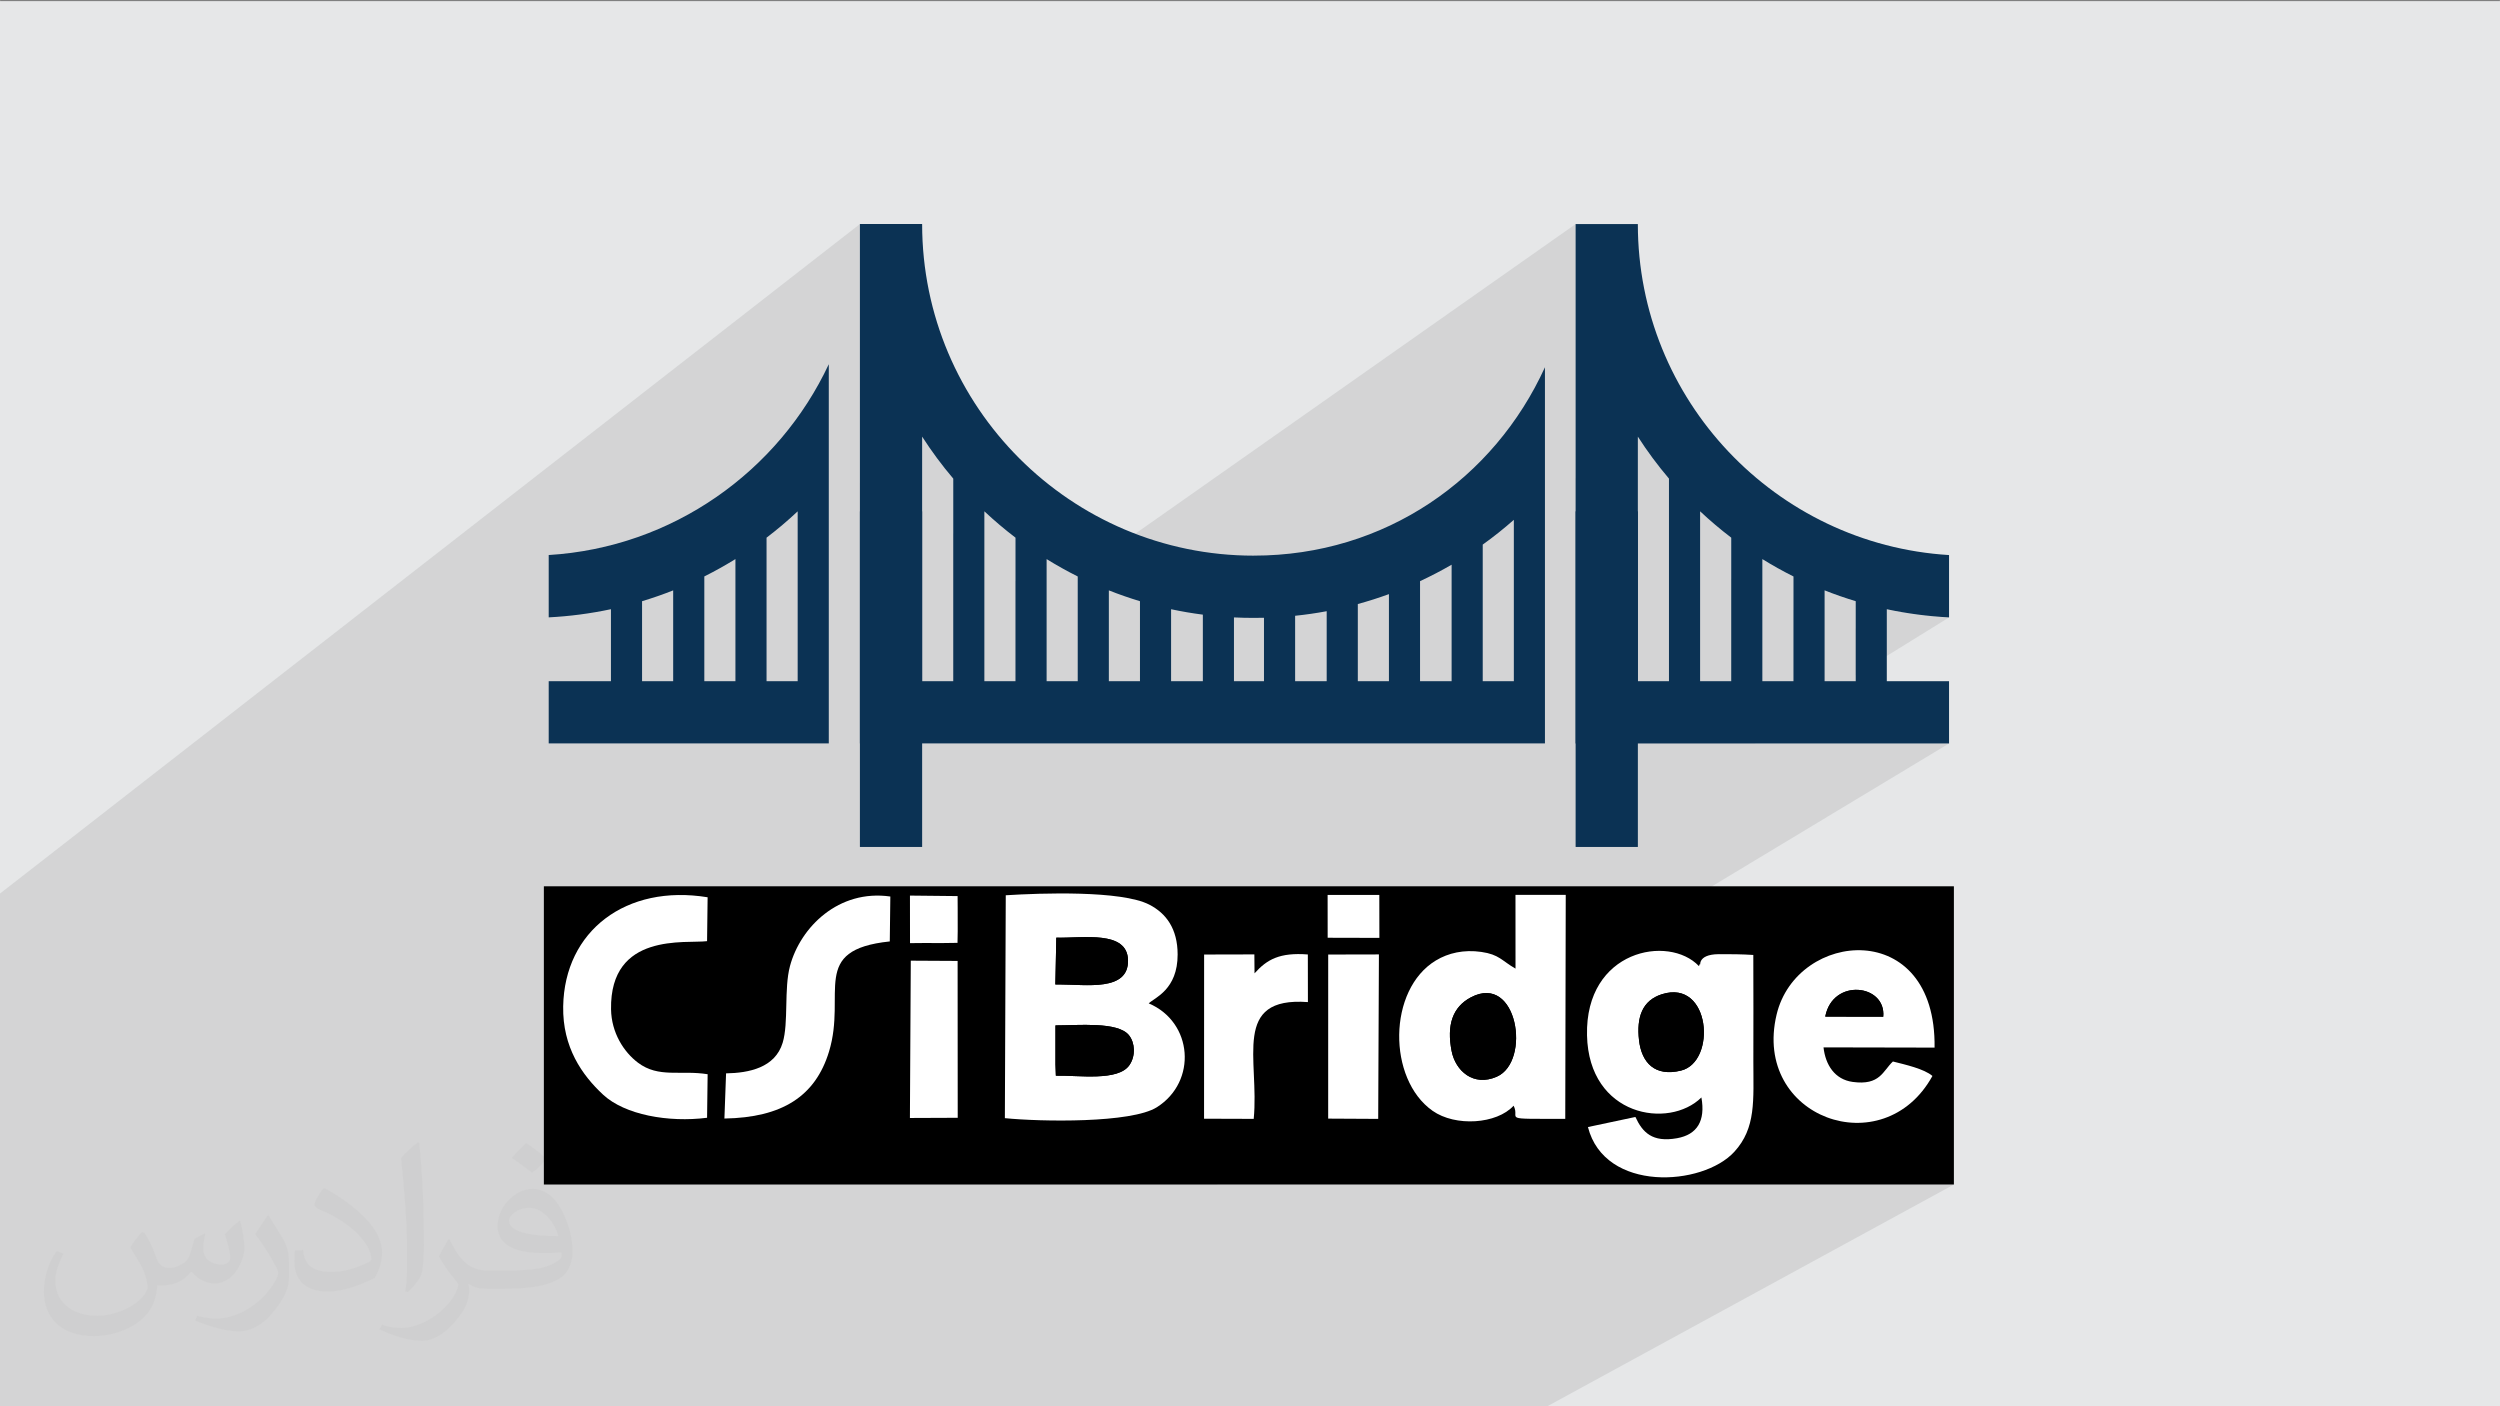 <?xml version="1.0" encoding="UTF-8"?>
<!DOCTYPE svg PUBLIC "-//W3C//DTD SVG 1.1//EN" "http://www.w3.org/Graphics/SVG/1.1/DTD/svg11.dtd">
<!-- Creator: CorelDRAW -->
<svg xmlns="http://www.w3.org/2000/svg" xml:space="preserve" width="3.703in" height="2.083in" version="1.1" style="shape-rendering:geometricPrecision; text-rendering:geometricPrecision; image-rendering:optimizeQuality; fill-rule:evenodd; clip-rule:evenodd"
viewBox="0 0 3703.33 2083.33"
 xmlns:xlink="http://www.w3.org/1999/xlink"
 xmlns:xodm="http://www.corel.com/coreldraw/odm/2003">
 <rect x="0" y="0" width="3703.33" height="2083.33" fill="#808080" stroke="none"/>
 <defs>
  <style type="text/css">
   <![CDATA[
    .fil3 {fill:black}
    .fil0 {fill:#E6E7E8}
    .fil4 {fill:white}
    .fil5 {fill:#0B3254;fill-rule:nonzero}
    .fil2 {fill:#373435;fill-opacity:0.031}
    .fil1 {fill:#373435;fill-opacity:0.102}
   ]]>
  </style>
 </defs>
 <g id="Layer_x0020_1">
  <polygon class="fil0" points="-4.8,1.67 3704.79,1.67 3704.79,2085 -4.8,2085 "/>
  <path class="fil1" d="M2334.04 331.93l-740.4 520.66 -0.15 -0.08 -2.94 -1.5 -2.94 -1.52 -2.93 -1.54 -2.91 -1.55 -2.91 -1.57 -2.9 -1.58 -2.89 -1.6 -2.87 -1.61 -2.87 -1.63 -2.85 -1.65 -2.85 -1.67 -2.83 -1.68 -2.83 -1.7 -2.81 -1.71 -2.81 -1.73 -46.12 32.68 0 -64.44 -2.99 -2.29 -2.97 -2.31 -2.96 -2.33 -2.94 -2.35 -2.93 -2.37 -2.92 -2.39 -2.9 -2.41 -2.89 -2.43 -2.87 -2.45 -2.86 -2.47 -2.84 -2.49 -2.83 -2.51 -2.81 -2.53 -2.8 -2.55 -2.79 -2.56 -2.78 -2.59 -46.09 33.28 0 -81.72 -3.13 -3.72 -3.09 -3.74 -3.06 -3.76 -3.03 -3.78 -3 -3.81 -2.97 -3.83 -2.93 -3.85 -2.9 -3.88 -2.87 -3.9 -2.83 -3.92 -2.8 -3.94 -2.76 -3.96 -2.73 -3.99 -2.7 -4.01 -2.66 -4.03 -2.63 -4.06 -92.2 68.21 0 -383.2 -1278.56 995.5 0 120.02 0 30.26 0 54.08 0 8.67 0 43.33 0 20.42 0 13.9 0 2.54 0 12.22 0 5.57 0 2.01 0 20.66 0 19.13 0 17.8 0 4.3 0 38.82 0 2.64 0 57.14 0 0.01 0 13.02 0 9.64 0 35.99 0 15.89 0 15.49 0 39.34 0 38.82 0 10.41 0 17.84 0 4.06 0 22.59 0 29.09 0 3.24 0 0.02 0 7.94 0 20.74 22.83 0 5.96 0 0.04 0 7.94 0 30.19 0 4.9 0 17.55 0 25.41 0 0.56 0 25.38 0 7.1 0 1.1 0 0.44 0 3.76 0 34.91 0 5.64 0 25.03 0 1.05 0 24.23 0 20.14 0 6.23 0 0.03 0 0.01 0 8.19 0 2.17 0 0.39 0 5.98 0 27.59 0 34.33 0 44.67 0 33.4 0 64.26 0 14.39 0 72.61 0 5.44 0 0.01 0 73.11 0 4.46 0 66.94 0 17.34 0 32.74 0 0.02 0 6.31 0 0.01 0 8.77 0 59.52 0 3.48 0 0.02 0 7.33 0 43.41 0 10.7 0 16.66 0 62.7 0 3.15 0 12.19 0 65.56 0 181.2 0 1034.25 0 605.52 -330.22 -1091.68 0 1084.5 -653.41 -287.57 0 149.29 -92.25 0 -8.91 138.28 -85.56 -5.84 -0.33 -5.83 -0.39 -5.82 -0.44 -5.81 -0.5 -5.8 -0.56 -5.79 -0.61 -5.78 -0.67 -5.77 -0.73 -5.76 -0.79 -5.75 -0.84 -5.74 -0.9 -5.72 -0.96 -5.71 -1.01 -5.7 -1.07 -5.69 -1.12 -5.67 -1.18 -46.08 28.79 0 -40.69 -2.91 -0.89 -2.91 -0.9 -2.9 -0.92 -2.9 -0.93 -2.89 -0.95 -2.89 -0.96 -2.89 -0.98 -2.89 -1 -2.88 -1.01 -2.88 -1.03 -2.87 -1.04 -2.87 -1.06 -2.86 -1.07 -2.86 -1.09 -2.85 -1.11 -2.85 -1.12 -46.11 29.15 0 -49.75 -2.96 -1.49 -2.94 -1.5 -2.94 -1.52 -2.93 -1.54 -2.91 -1.55 -2.91 -1.57 -2.9 -1.58 -2.89 -1.6 -2.87 -1.61 -2.87 -1.63 -2.86 -1.65 -2.85 -1.67 -2.83 -1.68 -2.83 -1.7 -2.81 -1.71 -2.81 -1.73 -46.1 29.58 0 -61.34 -2.99 -2.29 -2.98 -2.31 -2.96 -2.33 -2.94 -2.35 -2.93 -2.37 -2.92 -2.39 -2.9 -2.41 -2.89 -2.43 -2.87 -2.45 -2.86 -2.47 -2.84 -2.49 -2.83 -2.51 -2.82 -2.53 -2.8 -2.55 -2.79 -2.56 -2.78 -2.59 -46.13 30.13 0 -78.57 -3.13 -3.72 -3.09 -3.74 -3.07 -3.76 -3.03 -3.78 -3 -3.81 -2.97 -3.83 -2.93 -3.85 -2.9 -3.88 -2.87 -3.9 -2.83 -3.92 -2.8 -3.94 -2.76 -3.96 -2.73 -3.99 -2.69 -4.01 -2.66 -4.03 -2.63 -4.06 -92.2 61.66 0 -50.59 0 -325.98 0 -0.02 0 -0.01 0 -0zm230.54 464.59l-92.23 59.69 92.23 -59.69zm-970.9 56.08l740.29 -520.58 -0 0 0.08 -0.06 -0.07 0.05 -0 0 -30.92 21.74 -709.37 498.83m-0.03 -0.02l740.4 -520.66"/>
  <path class="fil2" d="M213.85 1826.25c7.08,11.04 12.08,21.04 16.04,33.02 3.02,6.98 5,19.06 21.04,19.06 5,0 10.94,-1.04 16.98,-5 6.98,-3.02 11.98,-9.06 13.96,-17.08l6.04 -20.94 15 -8.02 1.04 1.04c-2.08,7.92 -3.02,15.94 -3.02,20.94 0,18.02 15,24.06 26.98,24.06 6.98,0 13.02,-3.02 13.02,-10 0,-8.02 -4.06,-23.02 -8.02,-35 6.98,-7.08 13.96,-14.06 21.98,-20l1.04 0.94c3.96,15 5.94,30 5.94,40 0,10 -3.96,20 -7.92,26.98 -7.08,14.06 -20,25.1 -36.04,25.1 -11.98,0 -25,-6.04 -33.96,-17.08l-1.04 0c-9.06,11.04 -21.98,20 -43.02,20l-6.98 0c-1.04,14.06 -4.06,24.06 -9.06,33.02 -12.92,25 -50,42.08 -85,42.08 -48.96,0 -73.96,-28.02 -73.96,-66.04 0,-23.02 8.02,-45 18.96,-60l10 3.96c-6.98,14.06 -11.98,26.98 -11.98,40 0,35 28.96,51.98 61.98,51.98 31.04,0 69.06,-18.96 75,-41.98 -2.92,-25 -11.98,-35.94 -25.94,-58.96 3.96,-8.02 10,-15 16.98,-23.02l1.04 0 0 0 0 0 2.92 0.94 0 0 -0.01 0 0.01 0zm565.1 -133.02c10,6.04 20,14.06 30,23.02 -5.94,8.02 -11.98,15 -20.94,21.04 -10,-8.02 -20,-15 -30,-21.98 6.98,-8.02 13.96,-15 20.94,-22.08l0 0 0 0 0 0 0 0 0 0 0 0 0 0zm5 96.04c-16.98,0 -30,11.04 -30,19.06 0,16.98 33.02,22.92 73.02,22.92 -5,-20 -23.02,-41.98 -43.02,-41.98zm-36.98 93.02c21.98,0 41.04,-1.04 55,-3.96 16.04,-4.06 30,-12.08 30,-18.02 0,-1.04 0,-3.02 -0.94,-5 -9.06,0.94 -19.06,0.94 -29.06,0.94 -28.96,0 -51.98,-6.98 -61.04,-22.92 -1.98,-5 -3.96,-10 -3.96,-16.04 0,-16.04 6.98,-31.04 19.06,-41.98 10,-9.06 20.94,-14.06 32.92,-14.06 21.04,0 37.08,16.04 48.02,42.08 6.04,13.96 11.04,30.94 11.04,50.94 0,14.06 -4.06,25 -11.98,34.06 -16.04,15 -45,20.94 -90,20.94l-20.1 0 0 0 -4.9 0c-11.04,0 -19.06,-1.98 -26.04,-6.98l-1.04 0c0,3.02 1.04,5 1.04,8.02 0,10 -3.02,23.02 -10,33.02 -20,30 -41.98,43.02 -60,43.02 -19.06,0 -42.08,-7.08 -63.02,-17.08l3.96 -6.98c6.98,3.02 16.04,5 29.06,5 33.96,0 78.02,-33.02 83.96,-63.96 -0.94,-3.02 -3.96,-6.04 -6.98,-10 -10,-11.98 -16.04,-21.98 -21.98,-31.98 5,-10.1 10,-18.02 13.96,-25.1l1.98 0c14.06,29.06 28.02,46.04 57.08,46.04l5 0 0 0 20.94 0 0 0 0 0 0 0 0 0 0 0 -1.98 0 0 0 0.01 0 -0.01 0zm-146.98 31.04c2.92,-14.06 2.92,-29.06 2.92,-43.02l0 -21.04c0,-38.96 -4.9,-96.04 -8.96,-133.96 6.98,-8.02 16.98,-17.08 25,-23.02l1.98 0.94c5,47.08 6.98,101.04 6.98,151.04 0,13.02 -0.94,26.04 -1.98,35 -0.94,11.98 -7.92,21.04 -21.98,35l-3.02 -0.94 -0.94 0 0 0 0 0zm-151.04 -62.08c0.94,18.02 10,33.02 41.04,33.02 20,0 35.94,-5 55,-13.96 2.92,-1.04 5,-3.02 5,-5 0,-11.98 -9.06,-26.98 -24.06,-41.04 -13.96,-13.02 -33.96,-25 -51.98,-31.98 -6.04,-3.02 -8.02,-5 -8.02,-8.02 0,-5 6.98,-16.04 13.02,-23.96l1.98 0c21.04,10.94 43.02,26.98 60,43.96 15,16.04 25,33.02 25,51.04 0,13.02 -3.96,25.94 -10.94,38.02 -23.02,10.94 -46.04,20 -70.1,20 -28.96,0 -48.96,-14.06 -48.96,-45 0,-3.02 0,-9.06 1.04,-16.04l10 0 0 0 0 0 0 0 0 0 0 0 1.98 -1.04 0 0 -0.01 0 0.01 0zm-51.98 -51.98l17.92 29.06c7.08,10.94 13.02,21.98 13.02,40.94l0 24.06c0,18.96 -11.98,38.96 -31.98,60 -15,13.96 -29.06,18.96 -41.98,18.96 -19.06,0 -40,-5.94 -65,-15.94l2.92 -7.08c8.02,2.08 17.08,4.06 28.02,4.06 36.04,0 72.08,-26.04 89.06,-58.02 1.98,-4.06 3.02,-6.98 3.02,-8.96 0,-4.06 -2.08,-8.02 -4.06,-11.04 -8.96,-16.98 -18.96,-33.02 -30,-46.98 6.04,-9.06 11.98,-18.02 18.02,-27.08l0.94 0 0 0 0 0 0 0 0 0 0 0 0 -1.98 0.1 0 0.01 0 -0.01 0z"/>
  <g id="_1698464902944">
   <g>
    <rect class="fil3" x="805.57" y="1312.99" width="2088.86" height="441.79"/>
    <g>
     <path class="fil4" d="M1563.48 1519.07c33.7,0 92.22,-5.87 108.75,14.43 9.1,11.19 10.26,30.59 0.84,44.34 -16.72,24.41 -75.28,14.93 -109.04,15.72l-0.57 -16.76 0 -57.73 0.01 0zm1.22 -129.96c39.29,0.89 105.43,-11.36 106.25,33.48 0.85,46.61 -62.2,35.78 -102.18,35.78l-5.47 0.02 1.4 -69.3 -0 0.02zm-76.19 267.37c53.55,5.37 187.45,7.66 225.19,-16.2 59.98,-37.93 53.52,-126.11 -12.07,-153.85 8.67,-8.46 42.96,-20.2 42.83,-72.59 -0.09,-37.97 -16.99,-60.82 -41.93,-73.66 -41.45,-21.33 -160.42,-17.21 -212.69,-13.9l-1.32 330.18 -0.01 0.02z"/>
     <path class="fil4" d="M2461.94 1472.85c72.22,-22.84 81.28,99.96 28.39,113.09 -38.88,9.65 -58.55,-11.7 -62.36,-44.97 -3.9,-33.97 4.75,-58.87 33.97,-68.12zm54.75 -41.69c-44.75,-47.03 -168.61,-23.92 -165.76,102.66 2.7,120.09 121.32,139.58 169.46,91.98 6.22,34.69 -6.27,55.06 -36.09,60.39 -36.66,6.56 -51.11,-8.6 -61.68,-31.48l-70.33 14.93c24.84,97.16 169.74,88.01 216.78,36.75 32.55,-35.45 28.28,-76.48 28.28,-133.88 0,-52.58 0.25,-105.24 -0.07,-157.82 -16.06,-1.05 -34.95,-1.29 -51.09,-1.17 -34.07,0.26 -26.05,19.65 -28.02,14.61 -0.27,-0.69 -0.76,2.18 -1.49,3.03l0.01 0z"/>
     <path class="fil4" d="M2179 1477.45c68.98,-36.36 89.56,95.06 38.29,117.58 -34.79,15.29 -61.18,-8.8 -66.9,-37.78 -7.63,-38.67 1.4,-65.46 28.61,-79.8zm66 -42.5c-20.65,-11.83 -24.02,-20.89 -50.56,-24.73 -25.99,-3.77 -49.03,1.55 -67.44,12.68 -71.42,43.17 -71.72,175.57 -4.93,222.64 33.93,23.92 95.17,19.82 120.13,-7.52 10.81,21.13 -22.72,19.43 76.5,19.48l0.72 -331.78 -74.46 -0.05 0.05 109.28 -0.01 0.01z"/>
     <path class="fil4" d="M2789.78 1506.18l-85.91 -0.16c11.01,-57.65 90.42,-47.97 85.91,0.16zm72.87 87.79c-12.45,-10.63 -40.09,-16.75 -58.56,-21.44 -14.93,13.94 -18.98,35.89 -59.65,30.26 -26.38,-3.65 -40.22,-25.04 -43.15,-51.18l164.53 0.35c2.66,-193.63 -204.22,-174.16 -234.04,-48.9 -36.36,152.81 158.31,222.72 230.88,90.9l0 0.01z"/>
     <path class="fil4" d="M1047.36 1655.89l0.83 -64.5c-40.27,-6.44 -72.46,6.09 -103.22,-17.1 -20.94,-15.78 -39.3,-44.24 -39.87,-79.03 -1.86,-114.93 111.1,-97.04 142.25,-101l0.81 -65.01c-120.65,-19.75 -212.07,49.75 -213.97,161.72 -1.03,60.46 27.89,101.68 59.11,130.69 32.2,29.92 96.71,41.52 154.05,34.24l0.01 -0.02z"/>
     <path class="fil4" d="M1075.5 1590.13l-2.46 66.91c85.51,-1.43 134.75,-32.85 154.98,-99.19 26.37,-86.53 -29.3,-150.69 90.01,-163.17l0.83 -66.53c-76.47,-10.99 -133.15,45.25 -148.64,102.89 -9.1,33.85 -1.87,83.91 -10.87,113.7 -11.21,37.12 -49.97,44.8 -83.84,45.39l0 -0z"/>
     <path class="fil4" d="M1783.61 1657.3l73.55 0.24c8.62,-88.01 -33.21,-181.39 80.3,-173l-0.11 -70.56c-41.75,-3.22 -60.55,7.39 -78.98,27.95l-0.24 -28.04 -74.44 0.18 -0.09 243.21 0.01 0.01z"/>
     <polygon class="fil4" points="1967.48,1657.15 2041.59,1657.56 2042.64,1413.92 1967.52,1414.09 "/>
     <polygon class="fil4" points="1347.85,1656.22 1418.67,1655.93 1418.52,1423.56 1349.14,1423.17 "/>
     <path class="fil3" d="M2179 1477.45c-27.21,14.34 -36.23,41.13 -28.61,79.8 5.72,28.98 32.11,53.07 66.9,37.78 51.26,-22.52 30.7,-153.96 -38.29,-117.58z"/>
     <path class="fil3" d="M2461.94 1472.85c-29.21,9.24 -37.85,34.14 -33.97,68.12 3.81,33.27 23.48,54.62 62.36,44.97 52.89,-13.12 43.83,-135.92 -28.39,-113.09z"/>
     <path class="fil3" d="M1563.48 1576.8l0.57 16.76c33.74,-0.78 92.3,8.69 109.04,-15.72 9.43,-13.74 8.26,-33.15 -0.84,-44.34 -16.53,-20.3 -75.06,-14.43 -108.75,-14.43l0 57.73 -0.02 0z"/>
     <path class="fil3" d="M1563.31 1458.41l5.47 -0.02c39.97,0 103.03,10.83 102.18,-35.78 -0.81,-44.84 -66.96,-32.6 -106.25,-33.48l-1.4 69.3 0 -0.02z"/>
     <polygon class="fil4" points="1348,1397.2 1367.19,1397.03 1397.07,1397.06 1418.36,1396.78 1418.65,1379.51 1418.61,1345.19 1418.49,1327.5 1347.91,1326.75 "/>
     <polygon class="fil4" points="1966.72,1389.22 2043.34,1389.41 2043.23,1325.74 1966.65,1325.79 "/>
     <path class="fil3" d="M2789.78 1506.18c4.51,-48.12 -74.9,-57.8 -85.91,-0.16l85.91 0.16z"/>
    </g>
   </g>
   <g>
    <rect id="XMLID_1694_" class="fil5" x="2334.05" y="757.51" width="92.2" height="497.2"/>
    <rect id="XMLID_1693_" class="fil5" x="1273.76" y="757.51" width="92.2" height="497.2"/>
    <path id="XMLID_1687_" class="fil5" d="M2887.25 914.63l0 -92.34c-256.84,-15.69 -461.02,-229.64 -461.02,-490.35l-92.2 0c0,0 0,0 0,0.04l0 325.98 0 0 0 351.21 0 92.2 553.22 0 0 -92.2 -92.2 0 0 -106.62c30.23,6.44 61.02,10.5 92.2,12.1l0 -0.01zm-414.91 94.48l-46.11 0 0 -362.24c13.91,21.68 29.34,42.43 46.11,62.18l0 300.04 0 0.02zm92.23 0l-46.11 0 0 -251.62c14.76,13.84 30.12,26.87 46.11,39.03l0 212.57 0 0.02zm92.2 0l-46.09 0 0 -180.83c14.94,9.25 30.3,17.83 46.09,25.72l0 155.13 0 -0.01zm92.2 0l-46.09 0 0 -134.52c15.17,6.03 30.56,11.35 46.09,16.05l0 118.46z"/>
    <path id="XMLID_1682_" class="fil5" d="M1227.67 1009.12l0 -90.43 0 -209.61 0 -169.52c-74.33,158.75 -231.12,271.48 -414.93,282.69l0 92.34c31.19,-1.58 61.97,-5.66 92.2,-12.1l0 106.62 -92.2 0 0 92.2 414.93 0 0 -92.2zm-230.53 0l-46.09 0 0 -118.46c15.53,-4.7 30.92,-10.02 46.09,-16.05l0 134.52zm92.23 0l-46.09 0 0 -155.17c15.8,-7.89 31.15,-16.47 46.09,-25.72l0 180.87 0 0.02zm92.2 0l-46.11 0 0 -212.58c15.98,-12.17 31.34,-25.19 46.11,-39.02l0 251.61 0 -0.01z"/>
    <path id="XMLID_1670_" class="fil5" d="M1857.24 823.17c-270.89,0 -491.28,-220.39 -491.28,-491.28l-92.2 0 0 769.41 1014.85 0 0 -92.2 0 -90.42 0 -194.53 0 -180.1c-75.1,164.97 -236.41,279.09 -431.38,279.09l0.01 0.02zm-445.19 -21.16l0 207.11 -46.09 0 0 -362.24c13.91,21.68 29.34,42.43 46.09,62.18l0 92.94zm92.2 207.11l-46.11 0 0 -207.11 0 -44.51c14.76,13.84 30.12,26.87 46.09,39.03l0 212.57 0.02 0.02zm92.2 0l-46.09 0 0 -180.83c14.94,9.25 30.3,17.83 46.09,25.72l0 155.13 0 -0.01zm92.2 0l-46.09 0 0 -134.52c15.17,6.03 30.56,11.35 46.09,16.05l0 118.46zm93.16 0l-47.06 0 0 -106.59c15.55,3.33 31.22,5.99 47.06,8.03l0 98.56zm90.6 0l-44.51 0 0 -94.45c9.73,0.48 19.54,0.7 29.34,0.7 5.07,0 10.1,-0.07 15.13,-0.19l0 93.93 0.04 0 0 0.02zm92.86 0l-46.77 0 0 -96.89c15.72,-1.62 31.29,-3.88 46.77,-6.77l0 103.66zm92.2 0l-46.09 0 0 -114.28c15.55,-4.25 30.89,-9.14 46.09,-14.69l0 128.98zm92.86 0l-46.77 0 0 -148.17c15.98,-7.44 31.6,-15.58 46.77,-24.38l0 172.56 0 -0.01zm92.2 0l-46.11 0 0 -202.33c15.94,-11.39 31.3,-23.63 46.09,-36.7l0 239.04 0.02 0z"/>
   </g>
  </g>
 </g>
</svg>
